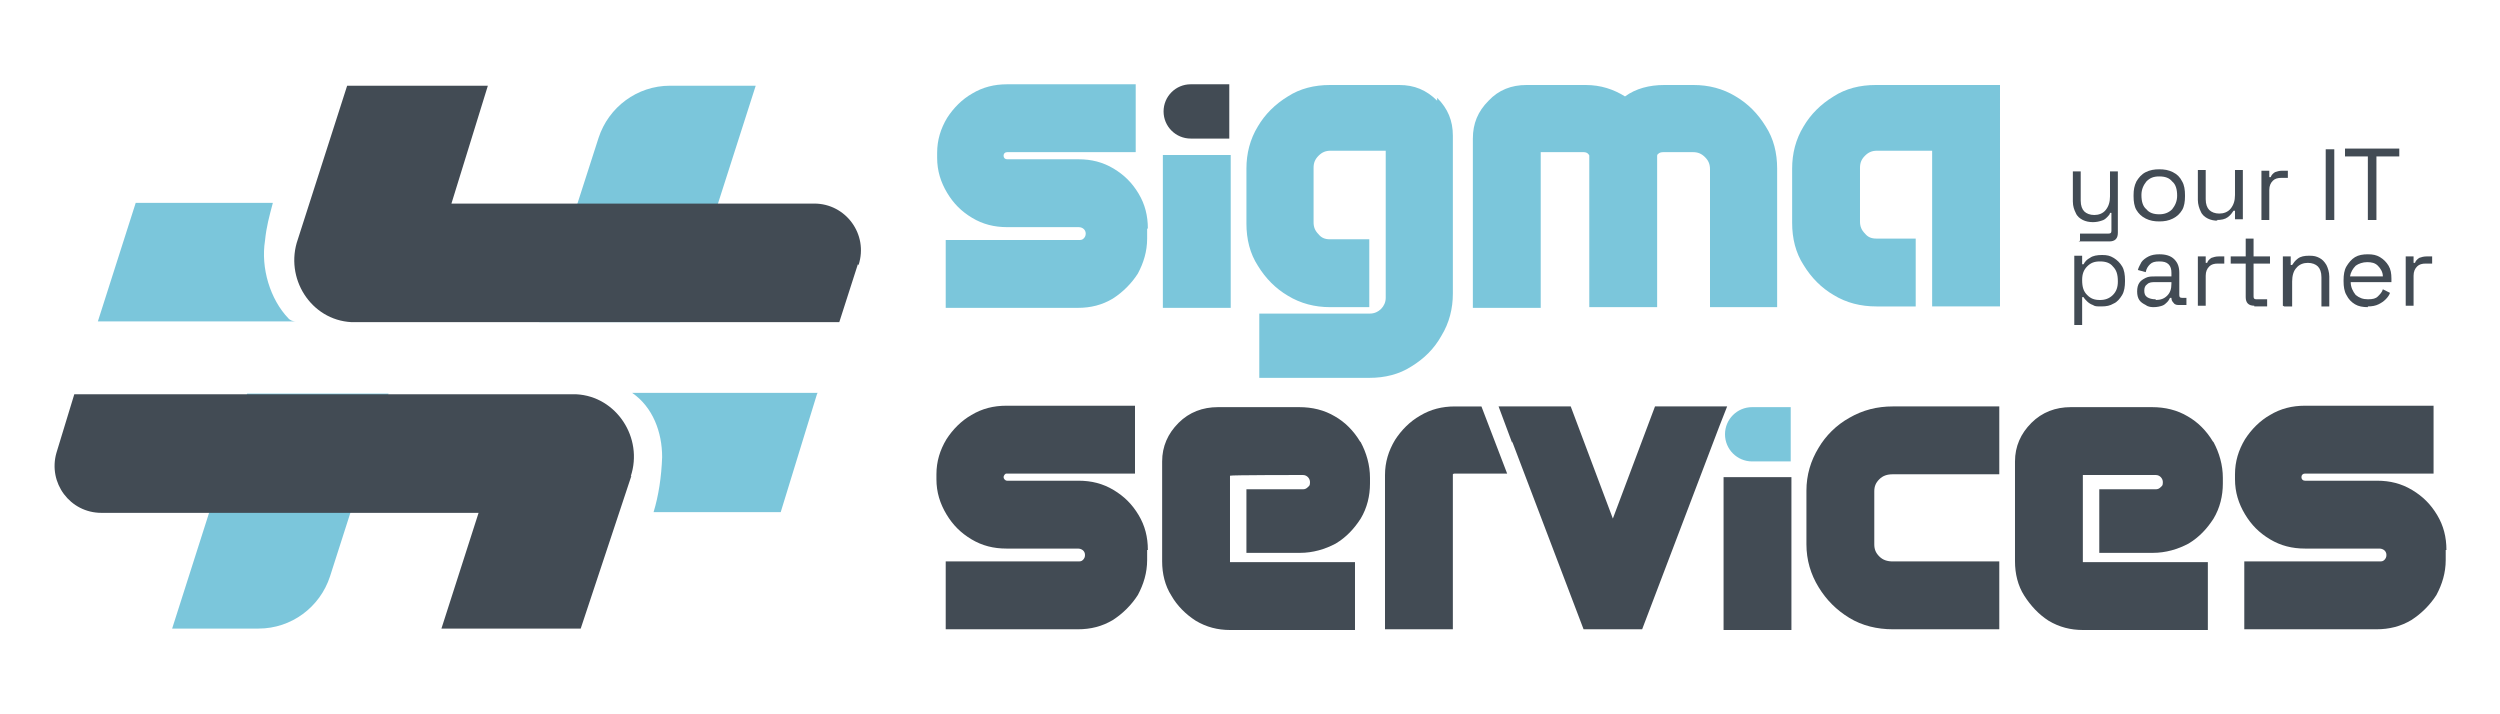 <svg xmlns="http://www.w3.org/2000/svg" id="Livello_1" data-name="Livello 1" viewBox="0 0 350 100"><defs><style>      .cls-1 {        fill: #424b54;      }      .cls-1, .cls-2, .cls-3 {        stroke-width: 0px;      }      .cls-2 {        fill: #7bc6db;      }      .cls-3 {        fill: #fff;      }    </style></defs><g><g><path class="cls-2" d="M114.4,55.1l-5.1,16.6h-17.8c.7-2.3,1.1-4.9,1.2-7.7,0-3.5-1.3-7-4.2-9h26Z"></path><path class="cls-2" d="M34.7,55.1h19.7l-8.2,25.6c-1.4,4.3-5.4,7.3-10,7.3h-12.1s10.5-32.9,10.5-32.9Z"></path><path class="cls-2" d="M105.8,12l-10.6,33.1h-19.7s8.3-25.8,8.3-25.8c1.4-4.3,5.4-7.3,10-7.3h12.1Z"></path><path class="cls-2" d="M40.4,44.6c.1.1.4.4,1.1.4H13.7l5.3-16.6h19.2c-.5,1.9-.9,3.3-1.1,5.3-.6,3.8.7,8.2,3.3,10.9Z"></path><path class="cls-1" d="M120.1,37l-2.6,8.1H49.7c-.2,0-.4,0-.5,0-5.7-.3-9.4-6.2-7.5-11.6l6.9-21.5h19.7s-5.1,16.5-5.1,16.5h50.8c4.4,0,7.6,4.3,6.2,8.6Z"></path><path class="cls-1" d="M88.4,66.6l-7.1,21.4h-19.5l5.2-16.2H14.2c-4.4,0-7.5-4.2-6.3-8.4l2.5-8.2h69.8c.2,0,.4,0,.5,0,5.6.3,9.4,6.1,7.6,11.5Z"></path></g><path class="cls-2" d="M160.6,32v1.4c0,1.8-.5,3.4-1.3,4.9-.9,1.4-2.1,2.6-3.5,3.5-1.5.9-3.1,1.3-4.9,1.3h-18.5v-9.5h8.4s10.2,0,10.2,0c.3,0,.5,0,.7-.2.2-.2.3-.4.3-.7,0-.5-.4-.9-1-.9,0,0,0,0,0,0,0,0,0,0,0,0h-10c-1.8,0-3.4-.4-4.9-1.3-1.5-.9-2.6-2-3.5-3.5-.9-1.5-1.4-3.1-1.4-4.9v-.7c0-1.8.5-3.4,1.4-4.9.9-1.4,2.1-2.6,3.5-3.4,1.5-.9,3.1-1.3,4.9-1.3h18v9.5h-18c-.3,0-.5.2-.5.5s.2.5.5.5c0,0,0,0,0,0h10c1.8,0,3.4.4,4.9,1.3,1.5.9,2.6,2,3.5,3.5.9,1.5,1.3,3.1,1.3,4.9Z"></path><rect class="cls-2" x="162.8" y="21.7" width="9.5" height="21.4"></rect><path class="cls-2" d="M201.2,14.1c-1.5-1.5-3.2-2.2-5.3-2.2h-9.7c-2.2,0-4.2.5-5.9,1.6-1.8,1.1-3.2,2.5-4.2,4.2-1.1,1.8-1.6,3.8-1.6,5.9v7.7c0,2.2.5,4.2,1.6,5.9,1.1,1.8,2.5,3.2,4.2,4.2,1.8,1.1,3.8,1.6,5.9,1.6h5.5v-9.5h-5.5c-.7,0-1.2-.2-1.6-.7-.5-.5-.7-1-.7-1.7v-7.6c0-.7.2-1.2.7-1.7.5-.5,1-.7,1.7-.7h7.7v12.3h0v8.3c0,1.2-1,2.2-2.2,2.2h-15.5v9h15.4c2.2,0,4.2-.5,5.9-1.6,1.8-1.1,3.2-2.5,4.2-4.3,1.1-1.8,1.6-3.8,1.6-5.9v-22.1c0-2.1-.7-3.8-2.2-5.3Z"></path><path class="cls-2" d="M215.3,21.3h6.4c.3,0,.5.1.6.2.1.1.2.2.2.3v21.2h9.5v-21.2c0,0,0-.2.2-.3.1-.1.3-.2.7-.2h4.1c.7,0,1.2.2,1.7.7.5.5.7,1,.7,1.7v19.3h9.4v-19.4c0-2.2-.5-4.2-1.6-5.9-1.1-1.8-2.5-3.2-4.2-4.2-1.8-1.1-3.8-1.6-5.9-1.6h-4.1c-2.1,0-4,.5-5.5,1.6-1.6-1-3.4-1.6-5.5-1.6h-8.3c-2.1,0-3.9.7-5.3,2.2-1.5,1.5-2.2,3.2-2.2,5.3v23.7h9.5v-21.8Z"></path><path class="cls-2" d="M262.6,11.9c-2.2,0-4.2.5-5.9,1.6-1.8,1.1-3.2,2.5-4.2,4.2-1.1,1.8-1.6,3.8-1.6,5.9v7.6c0,2.2.5,4.2,1.6,5.9,1.1,1.8,2.5,3.2,4.2,4.2,1.8,1.1,3.8,1.6,6,1.6h5.5v-9.5h-5.5c-.7,0-1.2-.2-1.6-.7-.5-.5-.7-1-.7-1.7v-7.5c0-.7.2-1.2.7-1.7.5-.5,1-.7,1.7-.7h7.7v12.3h0v9.5h9.5V11.9h-17.2Z"></path><rect class="cls-3" x="172.2" y="66.4" width="0" height=".1"></rect><path class="cls-1" d="M172.1,19.4h-5.4c-2.1,0-3.8-1.7-3.8-3.8h0c0-2.1,1.7-3.8,3.8-3.8h5.4v7.7Z"></path><g><rect class="cls-1" x="241.3" y="66.8" width="9.5" height="21.4"></rect><path class="cls-1" d="M160.6,77v1.4c0,1.8-.5,3.4-1.3,4.9-.9,1.4-2.1,2.6-3.5,3.5-1.5.9-3.1,1.3-4.9,1.3h-18.5v-9.5h18.5s0,0,0,0c0,0,0,0,0,0,.3,0,.5,0,.7-.2.2-.2.3-.4.3-.7,0-.6-.5-.9-1-.9h-10c-1.8,0-3.4-.4-4.9-1.3-1.5-.9-2.6-2-3.5-3.5-.9-1.5-1.4-3.1-1.4-4.9v-.7c0-1.8.5-3.4,1.4-4.9.9-1.4,2.1-2.6,3.5-3.4,1.5-.9,3.1-1.3,4.9-1.3h18v9.5h-18s0,0,0,0c0,0,0,0,0,0,0,0,0,0,0,0,0,0,0,0,0,0-.2,0-.4.3-.4.5s.2.5.5.5h.3s9.7,0,9.7,0c1.8,0,3.4.4,4.9,1.3,1.5.9,2.6,2,3.5,3.5.9,1.5,1.3,3.1,1.3,4.9Z"></path><path class="cls-1" d="M190.4,61.8c-.9-1.5-2.1-2.7-3.5-3.5-1.5-.9-3.2-1.3-5-1.3h-11.4c-2.1,0-4,.7-5.5,2.2-1.5,1.5-2.3,3.3-2.3,5.4v14c0,1.7.4,3.4,1.3,4.8.8,1.4,2,2.6,3.4,3.5,1.5.9,3.1,1.3,4.8,1.3h17.5v-9.5h-17.5s0,0,0,0c0,0,0,0,0-.2v-.6h0v-11.3h0c0-.1,10.2-.1,10.2-.1.6,0,1,.5,1,1s-.1.5-.3.7c-.2.2-.4.3-.7.3h-7.9v8.9h7.5c1.8,0,3.5-.5,5-1.3,1.5-.9,2.6-2.1,3.5-3.5.9-1.5,1.3-3.2,1.3-4.9v-.8c0-1.8-.5-3.5-1.3-5Z"></path><path class="cls-1" d="M207.4,56.9l3.6,9.4h-7.3c-.1,0-.2,0-.3.1,0,0,0,0,0,.2v21.5h-9.5v-21.6c0-1.8.5-3.4,1.4-4.9.9-1.4,2.1-2.6,3.5-3.4,1.5-.9,3.1-1.3,4.9-1.3h3.7Z"></path><polygon class="cls-1" points="240.7 59.7 229.9 88.1 221.7 88.1 211.7 61.8 211.7 62 209.8 56.9 219.9 56.9 225.8 72.6 231.7 56.9 241.8 56.9 240.7 59.7"></polygon><path class="cls-1" d="M258.9,58.5c-1.8,1-3.3,2.5-4.3,4.2-1.1,1.8-1.7,3.8-1.7,6v7.5c0,2.2.6,4.2,1.7,6,1.1,1.8,2.5,3.2,4.3,4.3,1.8,1.1,3.9,1.6,6.1,1.6h14.9v-9.5h-14.9c-.8,0-1.4-.2-1.9-.7-.5-.5-.7-1-.7-1.7v-7.4c0-.7.2-1.2.7-1.7.5-.5,1.1-.7,1.9-.7h14.9v-9.5h-14.9c-2.2,0-4.2.5-6.1,1.6Z"></path><path class="cls-1" d="M309.8,61.8c-.9-1.5-2.1-2.7-3.5-3.5-1.5-.9-3.2-1.3-5-1.3h-11.4c-2.1,0-4,.7-5.5,2.2-1.5,1.5-2.3,3.3-2.3,5.4v14c0,1.7.4,3.4,1.3,4.8.9,1.4,2,2.6,3.4,3.5,1.5.9,3.1,1.3,4.8,1.3h17.5v-9.5h-17.5s0,0,0,0c0,0,0,0,0-.2v-.7h0v-11.3h10.2c.6,0,1,.5,1,1s-.1.5-.3.7c-.2.2-.4.3-.7.3h-7.9v8.9h7.5c1.8,0,3.5-.5,5-1.3,1.5-.9,2.6-2.1,3.5-3.5.9-1.5,1.3-3.2,1.3-4.9v-.8c0-1.8-.5-3.5-1.3-5Z"></path><path class="cls-1" d="M342.4,77v1.4c0,1.8-.5,3.4-1.3,4.9-.9,1.4-2.1,2.6-3.5,3.5-1.5.9-3.1,1.3-4.9,1.3h-18.5v-9.5h8.7s10.2,0,10.2,0c.3,0,.5,0,.7-.2.2-.2.3-.4.3-.7,0-.6-.5-.9-1-.9h-.3s0,0-.1,0h-10c-1.8,0-3.4-.4-4.9-1.3-1.5-.9-2.6-2-3.5-3.5-.9-1.5-1.4-3.1-1.4-4.9v-.7c0-1.8.5-3.4,1.4-4.9.9-1.4,2.1-2.6,3.5-3.4,1.5-.9,3.1-1.3,4.9-1.3h18v9.5h-18s0,0,0,0h0c-.3,0-.5.2-.5.5s.2.5.5.5h.3s9.8,0,9.8,0c1.8,0,3.4.4,4.9,1.3,1.5.9,2.6,2,3.5,3.5.9,1.5,1.3,3.1,1.3,4.9Z"></path><path class="cls-2" d="M250.7,64.6h-5.4c-2.1,0-3.8-1.7-3.8-3.8h0c0-2.1,1.7-3.8,3.8-3.8h5.4v7.7Z"></path></g></g><g><path class="cls-1" d="M291.2,33.7v-1h4c.3,0,.4-.1.4-.4v-2.5h-.2c0,.2-.2.4-.4.6s-.4.4-.8.5c-.3.1-.7.2-1.2.2s-1-.1-1.4-.3c-.4-.2-.8-.5-1-1-.2-.4-.4-.9-.4-1.6v-4.2h1.1v4.1c0,.7.2,1.2.5,1.5.3.3.8.5,1.4.5s1.2-.2,1.6-.7.6-1.1.6-1.9v-3.5h1.1v8.6c0,.4-.1.7-.3.9-.2.2-.5.3-.9.3h-4.3Z"></path><path class="cls-1" d="M302.3,31c-.7,0-1.3-.1-1.9-.4s-1-.7-1.3-1.2c-.3-.5-.4-1.2-.4-1.9v-.2c0-.7.1-1.3.4-1.9.3-.5.7-1,1.3-1.3s1.2-.4,1.9-.4,1.3.1,1.9.4,1,.7,1.3,1.3c.3.5.4,1.2.4,1.9v.2c0,.7-.1,1.4-.4,1.9s-.7.9-1.3,1.2-1.2.4-1.9.4ZM302.3,30c.7,0,1.3-.2,1.8-.7.4-.5.7-1.1.7-1.9h0c0-.9-.2-1.6-.7-2-.4-.5-1-.7-1.8-.7s-1.3.2-1.8.7c-.4.5-.7,1.1-.7,1.9h0c0,.9.2,1.6.7,2,.4.5,1,.7,1.8.7Z"></path><path class="cls-1" d="M310.5,30.9c-.5,0-1-.1-1.4-.3-.4-.2-.8-.5-1-1-.2-.4-.4-1-.4-1.6v-4.2h1.1v4.1c0,.7.2,1.2.5,1.5.3.3.8.5,1.4.5s1.2-.2,1.6-.7.6-1.1.6-1.9v-3.5h1.1v6.9h-1.1v-1.2h-.2c-.2.3-.4.6-.8.9-.4.3-.9.4-1.6.4Z"></path><path class="cls-1" d="M316.6,30.8v-6.9h1.1v.9h.2c.1-.3.3-.5.6-.7.3-.1.6-.2,1-.2h.8v1h-.9c-.5,0-.9.1-1.2.4s-.5.7-.5,1.3v4.2h-1.1Z"></path><path class="cls-1" d="M325.6,30.8v-9.9h1.2v9.9h-1.2Z"></path><path class="cls-1" d="M331.5,30.8v-8.9h-3.2v-1.1h7.6v1.1h-3.2v8.9h-1.2Z"></path><path class="cls-1" d="M290.4,45.6v-9.8h1.1v1.2h.2c.2-.4.5-.7.9-.9.4-.3,1-.4,1.7-.4s1.1.1,1.6.4c.5.3.9.7,1.2,1.2.3.5.4,1.2.4,1.9v.2c0,.7-.1,1.4-.4,1.9-.3.5-.7,1-1.2,1.2-.5.3-1,.4-1.7.4s-.9,0-1.2-.2c-.3-.1-.6-.3-.8-.5s-.4-.4-.5-.6h-.2v3.9h-1.1ZM294,42c.7,0,1.3-.2,1.8-.7s.7-1.1.7-1.9h0c0-1-.2-1.6-.7-2.1-.4-.5-1-.7-1.8-.7s-1.3.2-1.8.7c-.5.5-.7,1.1-.7,1.9h0c0,1,.2,1.6.7,2.1.5.5,1,.7,1.8.7Z"></path><path class="cls-1" d="M301.7,43c-.5,0-.9,0-1.3-.3-.4-.2-.7-.4-.9-.7-.2-.3-.3-.7-.3-1.2s.1-.9.3-1.2c.2-.3.5-.5.9-.7.4-.2.8-.2,1.3-.2h2.3v-.5c0-.5-.1-.9-.4-1.2-.3-.3-.7-.4-1.3-.4s-1,.1-1.3.4c-.3.3-.5.6-.6,1.1l-1.1-.3c.1-.4.3-.7.5-1.1.2-.3.6-.6,1-.8.4-.2.9-.3,1.5-.3.9,0,1.6.2,2.1.7.5.5.7,1.1.7,1.9v3.1c0,.3.1.4.4.4h.6v1h-1c-.3,0-.6,0-.8-.3-.2-.2-.3-.4-.3-.7h0c0,0-.2,0-.2,0-.1.2-.2.4-.4.6-.2.2-.4.4-.7.5-.3.1-.7.2-1.2.2ZM301.8,42c.7,0,1.2-.2,1.6-.6.4-.4.6-.9.6-1.7v-.2h-2.3c-.4,0-.8,0-1.1.3-.3.2-.4.5-.4.9s.1.7.4.9c.3.2.7.3,1.2.3Z"></path><path class="cls-1" d="M307.7,42.8v-6.9h1.1v.9h.2c.1-.3.3-.5.6-.7.3-.1.6-.2,1-.2h.8v1h-.9c-.5,0-.9.1-1.2.4s-.5.7-.5,1.3v4.2h-1.1Z"></path><path class="cls-1" d="M315.6,42.8c-.4,0-.7-.1-.9-.3-.2-.2-.3-.5-.3-.9v-4.7h-2.1v-1h2.1v-2.5h1.1v2.5h2.3v1h-2.3v4.6c0,.3.1.4.4.4h1.5v1h-1.8Z"></path><path class="cls-1" d="M319.6,42.8v-6.9h1.1v1.2h.2c.2-.3.4-.6.8-.9.4-.3.9-.4,1.6-.4s1,.1,1.4.3c.4.2.7.5,1,1,.2.4.4,1,.4,1.6v4.2h-1.1v-4.1c0-.7-.2-1.2-.5-1.5-.3-.3-.8-.5-1.4-.5s-1.2.2-1.6.7c-.4.4-.6,1.1-.6,1.9v3.5h-1.1Z"></path><path class="cls-1" d="M331.5,43c-.7,0-1.3-.1-1.8-.4-.5-.3-.9-.7-1.2-1.3-.3-.5-.4-1.2-.4-1.9v-.2c0-.7.1-1.4.4-1.9s.7-1,1.2-1.3,1.1-.4,1.8-.4,1.2.1,1.7.4c.5.3.9.7,1.2,1.2.3.5.4,1.1.4,1.8v.5h-5.7c0,.7.3,1.3.7,1.8.5.4,1,.6,1.7.6s1.1-.1,1.4-.4c.3-.3.6-.6.7-1l1,.5c-.1.3-.3.6-.6.9-.3.3-.6.5-1,.7-.4.2-.9.3-1.5.3ZM329.1,38.7h4.5c0-.6-.3-1.1-.7-1.5-.4-.4-.9-.5-1.5-.5s-1.2.2-1.6.5c-.4.4-.7.9-.8,1.5Z"></path><path class="cls-1" d="M336.8,42.8v-6.9h1.1v.9h.2c.1-.3.3-.5.6-.7.3-.1.6-.2,1-.2h.8v1h-.9c-.5,0-.9.1-1.2.4s-.5.7-.5,1.3v4.2h-1.1Z"></path></g></svg>